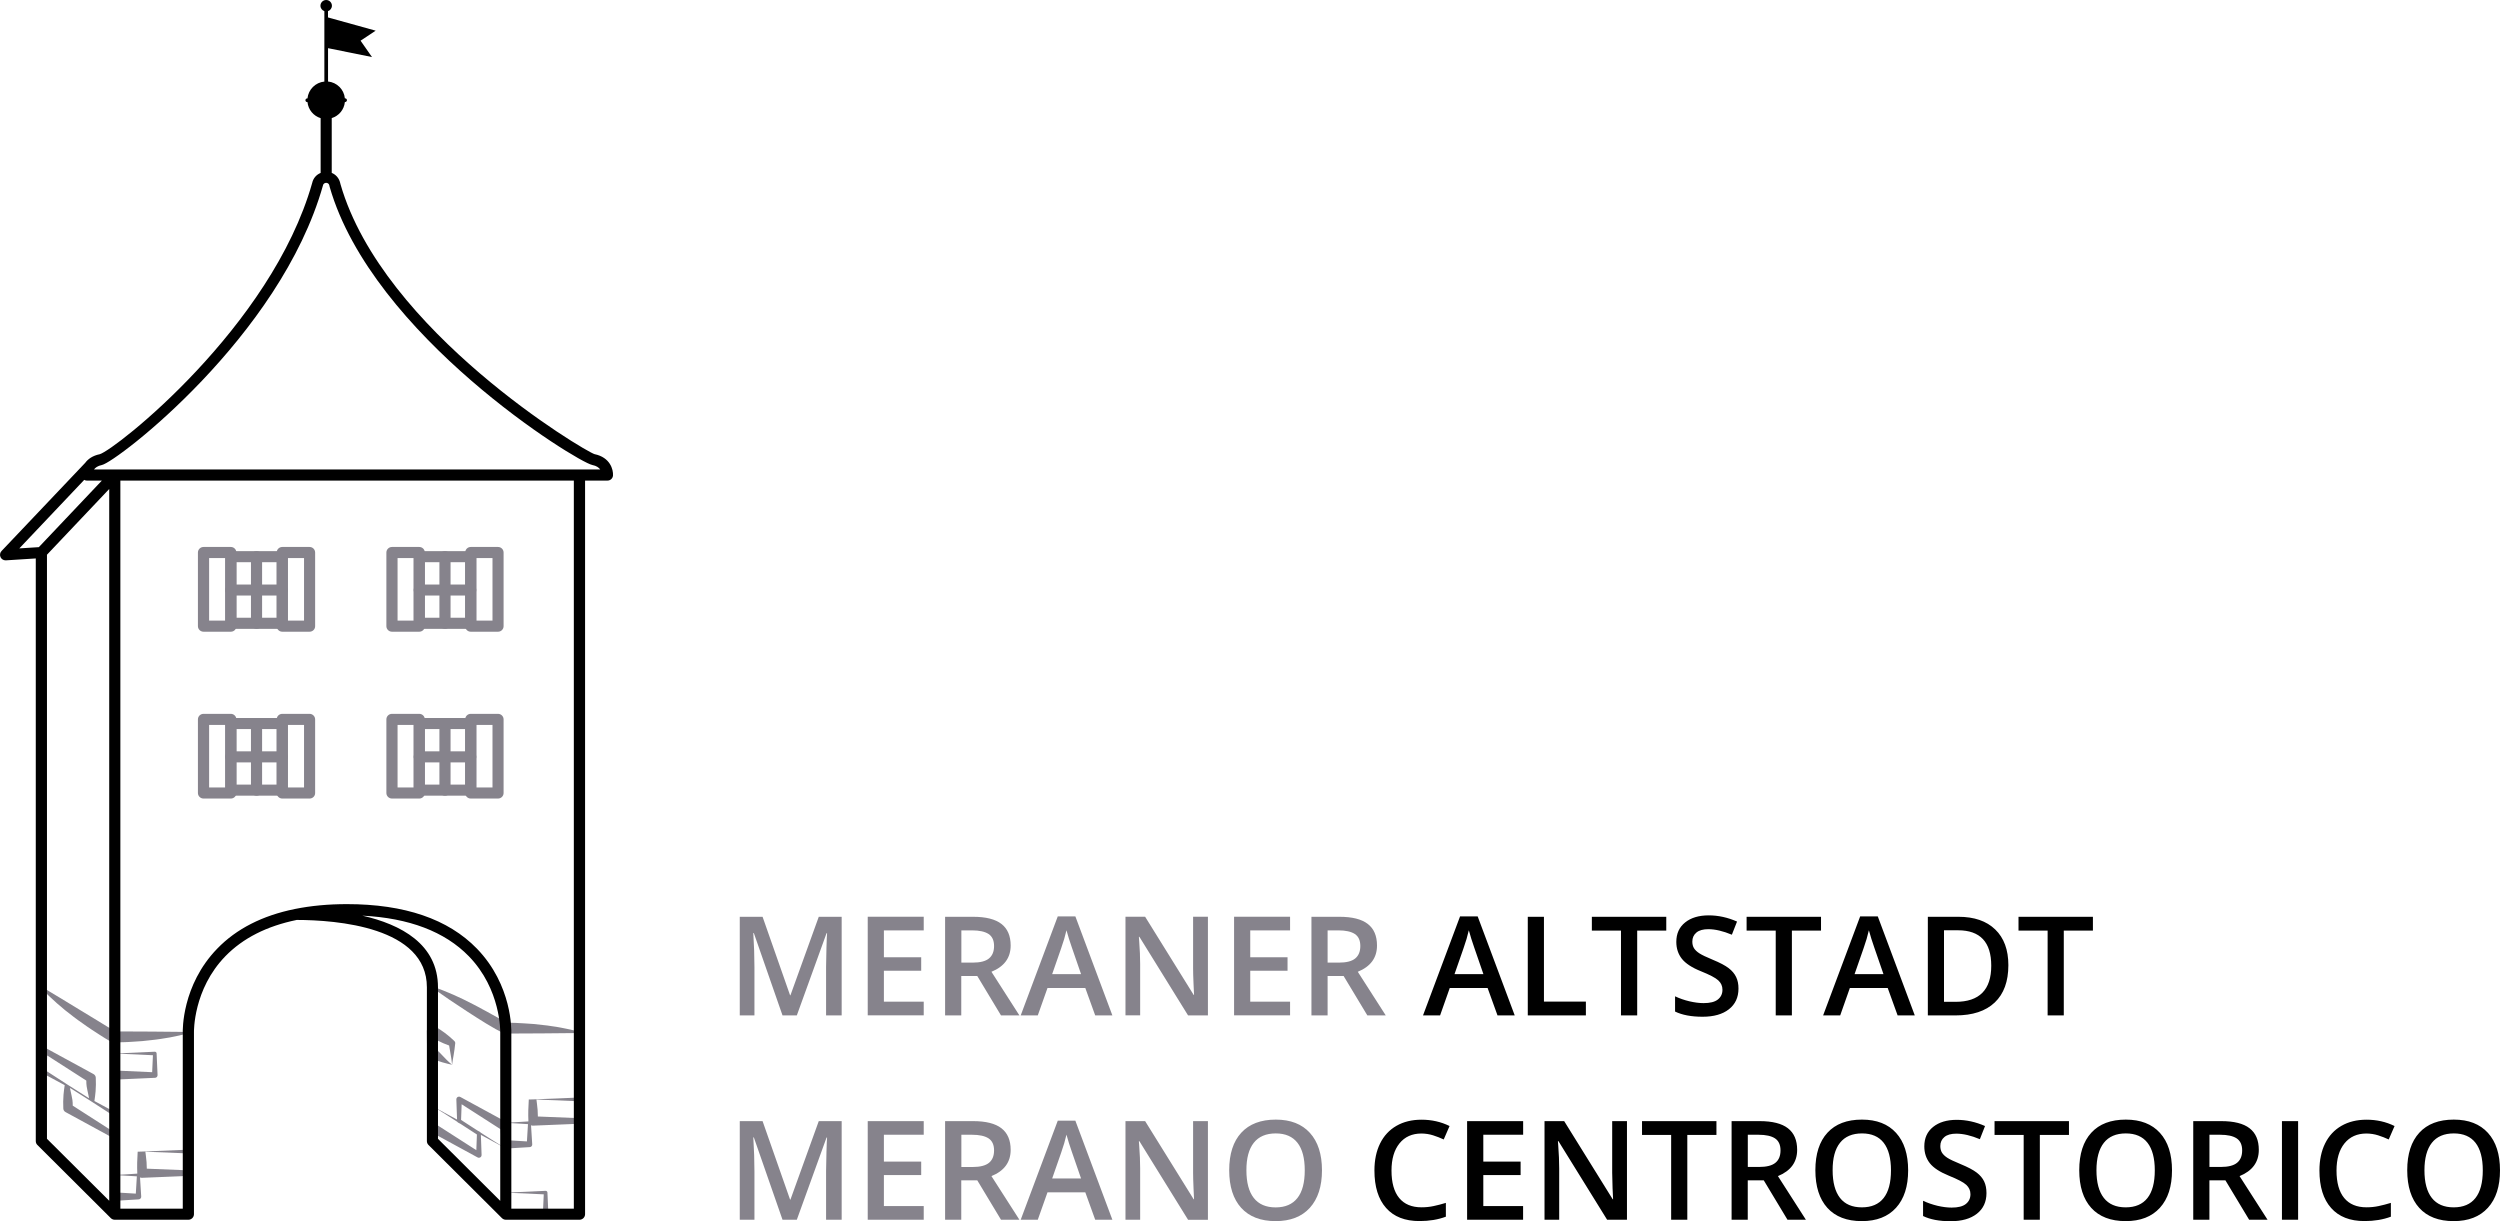 <svg width="303" height="148" viewBox="0 0 303 148" fill="none" xmlns="http://www.w3.org/2000/svg">
<g id="Group">
<g id="logo-symbol">
<path id="Vector" d="M25.345 95.439H27.304V87.858H25.345V95.439ZM27.976 96.784H24.667C24.296 96.784 23.988 96.484 23.988 96.115V87.188C23.988 86.818 24.29 86.518 24.667 86.518H27.976C28.347 86.518 28.648 86.818 28.648 87.188V96.115C28.654 96.484 28.353 96.784 27.976 96.784Z" fill="#86838C"/>
<path id="Vector_2" d="M34.89 95.439H36.849V87.858H34.89V95.439ZM37.521 96.784H34.212C33.841 96.784 33.534 96.484 33.534 96.115V87.188C33.534 86.818 33.835 86.518 34.212 86.518H37.521C37.892 86.518 38.194 86.818 38.194 87.188V96.115C38.2 96.484 37.898 96.784 37.521 96.784Z" fill="#86838C"/>
<path id="Vector_3" d="M28.654 95.093H33.54V88.36H28.654V95.093ZM34.218 96.438H27.976C27.605 96.438 27.298 96.138 27.298 95.768V87.69C27.298 87.321 27.599 87.02 27.976 87.02H34.212C34.583 87.02 34.884 87.321 34.884 87.69V95.768C34.89 96.138 34.589 96.438 34.218 96.438Z" fill="#86838C"/>
<path id="Vector_4" d="M31.094 96.438C30.723 96.438 30.416 96.138 30.416 95.768V87.69C30.416 87.321 30.717 87.02 31.094 87.02C31.465 87.02 31.766 87.321 31.766 87.69V95.768C31.772 96.138 31.471 96.438 31.094 96.438Z" fill="#86838C"/>
<path id="Vector_5" d="M34.218 92.402H27.976C27.605 92.402 27.298 92.102 27.298 91.732C27.298 91.362 27.599 91.062 27.976 91.062H34.212C34.583 91.062 34.884 91.362 34.884 91.732C34.89 92.096 34.589 92.402 34.218 92.402Z" fill="#86838C"/>
<path id="Vector_6" d="M25.345 75.218H27.304V67.637H25.345V75.218ZM27.976 76.564H24.667C24.296 76.564 23.988 76.263 23.988 75.894V66.967C23.988 66.598 24.29 66.292 24.667 66.292H27.976C28.347 66.292 28.648 66.592 28.648 66.967V75.894C28.654 76.263 28.353 76.564 27.976 76.564Z" fill="#86838C"/>
<path id="Vector_7" d="M34.89 75.218H36.849V67.637H34.89V75.218ZM37.521 76.564H34.212C33.841 76.564 33.534 76.263 33.534 75.894V66.967C33.534 66.598 33.835 66.292 34.212 66.292H37.521C37.892 66.292 38.194 66.592 38.194 66.967V75.894C38.2 76.263 37.898 76.564 37.521 76.564Z" fill="#86838C"/>
<path id="Vector_8" d="M28.654 74.872H33.54V68.139H28.654V74.872ZM34.218 76.217H27.976C27.605 76.217 27.298 75.917 27.298 75.547V67.47C27.298 67.1 27.599 66.8 27.976 66.8H34.212C34.583 66.8 34.884 67.1 34.884 67.47V75.547C34.89 75.917 34.589 76.217 34.218 76.217Z" fill="#86838C"/>
<path id="Vector_9" d="M31.094 76.217C30.723 76.217 30.416 75.917 30.416 75.547V67.47C30.416 67.1 30.717 66.8 31.094 66.8C31.465 66.8 31.766 67.1 31.766 67.47V75.547C31.772 75.917 31.471 76.217 31.094 76.217Z" fill="#86838C"/>
<path id="Vector_10" d="M34.218 72.181H27.976C27.605 72.181 27.298 71.881 27.298 71.511C27.298 71.142 27.599 70.842 27.976 70.842H34.212C34.583 70.842 34.884 71.142 34.884 71.511C34.884 71.881 34.589 72.181 34.218 72.181Z" fill="#86838C"/>
<path id="Vector_11" d="M57.731 95.439H59.69V87.858H57.731V95.439ZM60.362 96.784H57.053C56.682 96.784 56.381 96.484 56.381 96.115V87.188C56.381 86.818 56.682 86.518 57.053 86.518H60.362C60.733 86.518 61.035 86.818 61.035 87.188V96.115C61.035 96.484 60.733 96.784 60.362 96.784Z" fill="#86838C"/>
<path id="Vector_12" d="M48.185 95.439H50.145V87.858H48.185V95.439ZM50.817 96.784H47.507C47.136 96.784 46.829 96.484 46.829 96.115V87.188C46.829 86.818 47.131 86.518 47.507 86.518H50.817C51.188 86.518 51.489 86.818 51.489 87.188V96.115C51.489 96.484 51.188 96.784 50.817 96.784Z" fill="#86838C"/>
<path id="Vector_13" d="M51.489 95.093H56.375V88.36H51.489V95.093ZM57.053 96.438H50.817C50.446 96.438 50.139 96.138 50.139 95.768V87.69C50.139 87.321 50.44 87.02 50.817 87.02H57.053C57.424 87.02 57.725 87.321 57.725 87.69V95.768C57.731 96.138 57.424 96.438 57.053 96.438Z" fill="#86838C"/>
<path id="Vector_14" d="M53.935 96.438C53.564 96.438 53.257 96.138 53.257 95.768V87.69C53.257 87.321 53.558 87.02 53.935 87.02C54.306 87.02 54.607 87.321 54.607 87.69V95.768C54.613 96.138 54.306 96.438 53.935 96.438Z" fill="#86838C"/>
<path id="Vector_15" d="M57.053 92.402H50.817C50.446 92.402 50.139 92.102 50.139 91.732C50.139 91.362 50.44 91.062 50.817 91.062H57.053C57.424 91.062 57.725 91.362 57.725 91.732C57.731 92.096 57.424 92.402 57.053 92.402Z" fill="#86838C"/>
<path id="Vector_16" d="M57.731 75.218H59.69V67.637H57.731V75.218ZM60.362 76.564H57.053C56.682 76.564 56.381 76.263 56.381 75.894V66.967C56.381 66.598 56.682 66.292 57.053 66.292H60.362C60.733 66.292 61.035 66.592 61.035 66.967V75.894C61.035 76.263 60.733 76.564 60.362 76.564Z" fill="#86838C"/>
<path id="Vector_17" d="M48.185 75.218H50.145V67.637H48.185V75.218ZM50.817 76.564H47.507C47.136 76.564 46.829 76.263 46.829 75.894V66.967C46.829 66.598 47.131 66.292 47.507 66.292H50.817C51.188 66.292 51.489 66.592 51.489 66.967V75.894C51.489 76.263 51.188 76.564 50.817 76.564Z" fill="#86838C"/>
<path id="Vector_18" d="M51.489 74.872H56.375V68.139H51.489V74.872ZM57.053 76.217H50.817C50.446 76.217 50.139 75.917 50.139 75.547V67.47C50.139 67.1 50.44 66.8 50.817 66.8H57.053C57.424 66.8 57.725 67.1 57.725 67.47V75.547C57.731 75.917 57.424 76.217 57.053 76.217Z" fill="#86838C"/>
<path id="Vector_19" d="M53.935 76.217C53.564 76.217 53.257 75.917 53.257 75.547V67.47C53.257 67.1 53.558 66.8 53.935 66.8C54.306 66.8 54.607 67.1 54.607 67.47V75.547C54.613 75.917 54.306 76.217 53.935 76.217Z" fill="#86838C"/>
<path id="Vector_20" d="M57.053 72.181H50.817C50.446 72.181 50.139 71.881 50.139 71.511C50.139 71.142 50.44 70.842 50.817 70.842H57.053C57.424 70.842 57.725 71.142 57.725 71.511C57.725 71.881 57.424 72.181 57.053 72.181Z" fill="#86838C"/>
<path id="Vector_21" d="M56.705 122.646C57.435 123.12 58.172 123.593 58.919 124.049C59.29 124.28 59.667 124.5 60.049 124.713C60.449 124.915 60.797 125.146 61.284 125.268H61.295H61.301C64.275 125.245 67.248 125.256 70.221 125.204C70.25 125.204 70.273 125.187 70.285 125.158C70.296 125.123 70.273 125.089 70.238 125.077L70.221 125.071C69.479 124.846 68.737 124.69 67.99 124.552C67.619 124.471 67.248 124.43 66.877 124.373C66.506 124.309 66.135 124.263 65.764 124.228L64.651 124.107L63.538 124.032C62.849 123.974 62.159 123.968 61.469 123.951C61.475 123.945 61.475 123.94 61.475 123.94C61.469 123.94 61.464 123.934 61.452 123.928L61.226 123.813L60.704 123.547C60.339 123.351 59.968 123.149 59.597 122.935C59.232 122.716 58.844 122.525 58.467 122.317C58.085 122.115 57.714 121.896 57.32 121.705L56.149 121.116L54.949 120.562C54.138 120.215 53.321 119.863 52.445 119.598L52.428 119.592C52.399 119.586 52.37 119.592 52.353 119.615C52.33 119.644 52.341 119.684 52.37 119.707C53.796 120.723 55.239 121.699 56.705 122.646Z" fill="#86838C"/>
<path id="Vector_22" d="M61.475 123.94C61.475 123.947 61.482 123.947 61.475 123.94V123.94Z" fill="#86838C"/>
<path id="Vector_23" d="M6.891 121.59L7.9 122.444L8.937 123.252C9.279 123.53 9.644 123.766 9.998 124.02C10.357 124.269 10.705 124.534 11.07 124.765C11.806 125.233 12.519 125.73 13.278 126.157L13.359 126.203C13.521 126.295 13.707 126.342 13.91 126.336C14.652 126.318 15.393 126.318 16.141 126.255L17.254 126.18L18.367 126.059C19.108 125.989 19.85 125.857 20.598 125.735C21.34 125.591 22.082 125.441 22.829 125.21L22.847 125.204C22.876 125.198 22.893 125.169 22.893 125.141C22.893 125.106 22.864 125.071 22.829 125.071C19.868 125.019 16.912 125.031 13.95 125.008C12.478 124.095 11 123.206 9.522 122.306C8.039 121.399 6.549 120.492 5.048 119.603C5.025 119.592 4.99 119.592 4.973 119.609C4.944 119.632 4.944 119.673 4.967 119.701L4.979 119.713C5.575 120.406 6.236 121.001 6.891 121.59Z" fill="#86838C"/>
<path id="Vector_24" d="M18.535 127.895L18.442 129.95L14.495 129.771C14.501 129.234 14.46 128.715 14.391 128.16L14.333 127.704C15.776 127.756 17.173 127.831 18.535 127.895ZM18.761 127.468C17.086 127.537 15.469 127.635 13.91 127.687L13.405 127.704C13.348 128.565 13.324 129.465 13.365 130.303V130.349C13.377 130.637 13.626 130.868 13.921 130.851L18.761 130.632H18.79C18.969 130.626 19.103 130.476 19.097 130.297L18.981 127.681V127.664C18.975 127.554 18.877 127.468 18.761 127.468Z" fill="#86838C"/>
<path id="Vector_25" d="M65.903 144.755L65.81 146.811L61.864 146.632C61.869 146.095 61.829 145.575 61.759 145.021L61.701 144.564C63.144 144.616 64.541 144.691 65.903 144.755ZM66.349 144.53C66.344 144.414 66.245 144.328 66.129 144.328C64.454 144.403 62.837 144.495 61.278 144.547L60.774 144.564C60.716 145.425 60.693 146.326 60.733 147.163V147.209C60.745 147.503 60.994 147.729 61.29 147.711L66.129 147.492H66.158C66.338 147.486 66.471 147.336 66.465 147.157L66.349 144.541V144.53Z" fill="#86838C"/>
<path id="Vector_26" d="M22.592 139.789L22.511 141.833L17.793 141.643C17.793 141.112 17.752 140.598 17.677 140.043L17.619 139.587C19.317 139.639 20.975 139.72 22.592 139.789ZM16.587 142.572L16.46 144.668L14.46 144.547C14.478 143.981 14.454 143.456 14.391 142.89L14.338 142.44C15.115 142.474 15.863 142.526 16.587 142.572ZM23.061 139.553C23.055 139.431 22.951 139.333 22.829 139.339C20.893 139.414 19.016 139.518 17.196 139.57L16.686 139.587C16.628 140.448 16.599 141.348 16.639 142.191V142.238V142.243C15.689 142.301 14.779 142.37 13.91 142.411L13.411 142.434C13.365 143.3 13.353 144.195 13.405 145.026L13.411 145.09C13.429 145.355 13.655 145.558 13.921 145.54L16.779 145.367L16.819 145.361C16.993 145.35 17.126 145.2 17.115 145.026L16.97 142.705C17.045 142.734 17.12 142.757 17.207 142.751L22.829 142.52H22.858C23.038 142.515 23.177 142.365 23.165 142.186L23.061 139.57V139.553Z" fill="#86838C"/>
<path id="Vector_27" d="M69.989 133.467L69.908 135.511L65.19 135.32C65.19 134.789 65.15 134.275 65.074 133.727L65.016 133.27C66.72 133.317 68.378 133.397 69.989 133.467ZM58.247 137.266C58.23 137.231 58.2 137.197 58.16 137.179C58.061 137.128 57.963 137.076 57.864 137.018C57.198 136.585 56.537 136.152 55.882 135.736L55.952 133.836L60.693 136.879C60.693 137.116 60.699 137.347 60.733 137.572C60.745 137.653 60.762 137.74 60.78 137.82C60.785 138.115 60.785 138.409 60.803 138.692L60.809 138.756C60.814 138.814 60.832 138.865 60.849 138.917C59.962 138.369 59.099 137.815 58.247 137.266ZM57.801 137.503L57.731 139.402L52.99 136.36C52.99 136.123 52.984 135.892 52.95 135.667C52.903 135.343 52.816 135.008 52.741 134.633L52.654 134.206C53.605 134.795 54.532 135.384 55.436 135.973C55.453 136.007 55.482 136.036 55.523 136.059C55.621 136.111 55.72 136.163 55.819 136.215C56.485 136.654 57.151 137.087 57.801 137.503ZM63.99 136.244L63.863 138.34L61.863 138.219C61.875 137.872 61.869 137.543 61.852 137.208C61.852 136.995 61.852 136.781 61.84 136.573V136.533C61.834 136.446 61.811 136.36 61.765 136.284L61.742 136.111C62.518 136.146 63.266 136.198 63.99 136.244ZM70.459 133.247V133.23C70.453 133.109 70.348 133.011 70.227 133.016C68.291 133.091 66.413 133.195 64.593 133.247L64.089 133.259C64.031 134.119 64.002 135.02 64.043 135.863V135.909V135.915C63.167 135.967 62.327 136.03 61.522 136.071L55.813 132.964L55.789 132.953C55.743 132.924 55.685 132.912 55.621 132.912C55.442 132.918 55.303 133.068 55.309 133.247L55.395 135.69C54.375 135.141 53.367 134.598 52.399 134.05L52.017 133.831C51.959 134.223 51.901 134.627 51.866 135.043C51.819 135.592 51.819 136.146 51.843 136.66V136.7C51.848 136.879 51.947 137.052 52.121 137.139L57.864 140.269L57.888 140.28C57.934 140.309 57.992 140.321 58.056 140.321C58.235 140.315 58.374 140.165 58.369 139.986L58.282 137.543C59.163 138.017 60.026 138.484 60.872 138.958C60.959 139.108 61.122 139.206 61.307 139.2L61.661 139.402C61.672 139.327 61.684 139.252 61.69 139.183L64.17 139.033H64.211C64.385 139.021 64.518 138.871 64.506 138.698L64.361 136.383C64.437 136.412 64.512 136.435 64.599 136.429L70.221 136.198H70.25C70.43 136.192 70.569 136.042 70.563 135.863L70.459 133.247Z" fill="#86838C"/>
<path id="Vector_28" d="M8.606 131.931C10.351 133.011 12.009 134.108 13.626 135.147L13.556 137.047L8.815 134.004C8.815 133.767 8.809 133.536 8.775 133.311C8.728 132.988 8.641 132.653 8.566 132.277L8.479 131.867C8.52 131.885 8.566 131.908 8.606 131.931ZM10.67 133.034C8.925 131.954 7.268 130.857 5.651 129.818L5.72 127.924L10.461 130.967C10.461 131.203 10.467 131.434 10.502 131.659C10.548 131.983 10.635 132.318 10.71 132.693L10.797 133.109C10.757 133.08 10.716 133.057 10.67 133.034ZM13.718 137.93C13.765 137.959 13.823 137.971 13.886 137.971C14.066 137.965 14.205 137.815 14.199 137.636L14.107 135.02V135.003C14.101 134.928 14.06 134.858 13.991 134.818C13.127 134.35 12.281 133.894 11.441 133.444C11.493 133.068 11.556 132.676 11.585 132.277C11.632 131.729 11.632 131.174 11.609 130.661V130.62C11.603 130.441 11.504 130.268 11.331 130.176L5.587 127.046L5.564 127.034C5.512 127.006 5.459 126.994 5.396 126.994C5.216 127 5.077 127.15 5.083 127.329L5.175 129.945V129.962C5.181 130.037 5.222 130.112 5.291 130.147C6.149 130.614 7.001 131.071 7.841 131.521C7.789 131.896 7.726 132.289 7.697 132.693C7.65 133.242 7.65 133.796 7.673 134.31V134.35C7.679 134.529 7.778 134.702 7.952 134.789L13.695 137.919L13.718 137.93Z" fill="#86838C"/>
<path id="Vector_29" d="M52.081 128.137C52.573 128.391 53.112 128.605 53.593 128.749C54.074 128.894 54.497 128.98 54.793 129.05C54.294 128.64 53.918 128.241 53.605 127.906C53.402 127.687 53.222 127.502 53.037 127.335C53.048 126.931 53.06 126.532 53.066 126.128C53.506 126.353 53.958 126.549 54.434 126.717C54.48 127.006 54.532 127.306 54.59 127.629C54.671 128.056 54.746 128.536 54.793 129.05C54.834 128.697 54.909 128.299 54.984 127.854C55.054 127.41 55.135 126.925 55.175 126.434C55.181 126.347 55.152 126.261 55.089 126.197L54.99 126.099C54.306 125.441 53.553 124.898 52.759 124.413L52.753 124.407C52.648 124.344 52.533 124.309 52.399 124.309C52.028 124.309 51.727 124.609 51.733 124.985C51.739 125.857 51.75 126.728 51.779 127.6V127.664C51.791 127.866 51.901 128.045 52.081 128.137Z" fill="#86838C"/>
<path id="Vector_30" d="M70.222 56.903H42.089H42.048H13.91H11.389C11.552 56.684 11.835 56.464 12.357 56.355C14.113 55.991 33.964 40.822 39.145 22.473C39.203 22.201 39.429 22.166 39.522 22.161C39.614 22.161 39.84 22.184 39.91 22.455L39.962 22.669C45.144 40.661 69.874 55.962 71.781 56.355C72.302 56.459 72.586 56.678 72.749 56.903H70.222ZM69.543 146.487H61.974V125.164C61.98 124.933 62.113 119.419 57.795 114.967C54.324 111.393 49.038 109.58 42.043 109.58C39.759 109.58 37.661 109.782 35.743 110.169C35.737 110.169 35.731 110.174 35.72 110.174C31.802 110.971 28.655 112.571 26.331 114.973C22.013 119.424 22.146 124.939 22.152 125.146V146.493H14.588V58.248H42.048H42.089H69.549V146.487H69.543ZM43.915 110.977C49.577 111.266 53.912 112.911 56.816 115.891C60.74 119.921 60.63 125.071 60.63 125.146V145.546L53.084 138.028V119.673C53.084 114.418 48.586 112.039 43.915 110.977ZM5.692 67.233L13.238 59.265V145.534L5.692 138.022V67.233ZM10.207 58.162C10.3 58.214 10.404 58.248 10.52 58.248H12.345L4.707 66.315L2.342 66.465L10.207 58.162ZM72.065 55.044C70.917 54.726 46.401 40.147 41.266 22.322L41.22 22.132C41.081 21.578 40.698 21.156 40.206 20.954V14.314C41.069 14.048 41.707 13.292 41.799 12.368H41.822C41.944 12.368 42.048 12.27 42.048 12.143C42.048 12.016 41.95 11.918 41.822 11.918H41.799C41.695 10.838 40.837 9.983 39.753 9.879C39.753 9.874 39.759 9.868 39.759 9.856V5.838L45.086 6.917L43.7 4.931L45.532 3.718L39.753 2.113V1.351C40.026 1.259 40.229 0.999 40.229 0.693C40.229 0.312 39.916 0 39.533 0C39.151 0 38.838 0.312 38.838 0.693C38.838 0.999 39.035 1.253 39.313 1.351V9.862C39.313 9.868 39.319 9.874 39.319 9.885C38.235 9.989 37.377 10.844 37.267 11.923H37.244C37.122 11.923 37.018 12.021 37.018 12.149C37.018 12.276 37.116 12.374 37.244 12.374H37.267C37.36 13.298 37.997 14.054 38.861 14.32V20.96C38.345 21.168 37.963 21.606 37.841 22.161C32.903 39.639 13.951 54.507 12.091 55.05C11.215 55.229 10.665 55.639 10.323 56.1L0.186 66.782C-0.005 66.985 -0.052 67.279 0.064 67.527C0.174 67.764 0.412 67.914 0.673 67.914C0.685 67.914 0.702 67.914 0.713 67.914L4.336 67.683V138.3C4.336 138.479 4.405 138.652 4.533 138.773L13.429 147.636C13.493 147.7 13.568 147.746 13.649 147.781C13.649 147.781 13.655 147.781 13.661 147.786C13.736 147.815 13.823 147.833 13.91 147.833H22.83C23.201 147.833 23.508 147.532 23.508 147.157V125.118C23.508 125.066 23.398 119.915 27.322 115.885C29.443 113.708 32.335 112.241 35.963 111.497C40.779 111.508 51.739 112.334 51.739 119.661V138.3C51.739 138.479 51.809 138.652 51.936 138.773L60.833 147.636C60.896 147.7 60.972 147.746 61.053 147.781C61.059 147.781 61.059 147.781 61.064 147.786C61.14 147.815 61.221 147.833 61.313 147.833H70.233C70.604 147.833 70.911 147.532 70.911 147.157V58.248H73.624C73.977 58.248 74.267 57.983 74.296 57.631C74.342 56.909 73.954 55.437 72.065 55.044Z" fill="black"/>
</g>
<g id="logo-text">
<path id="Vector_31" d="M294.741 138.508C295.338 137.751 296.231 137.37 297.401 137.37C298.566 137.37 299.442 137.751 300.033 138.508C300.618 139.264 300.914 140.378 300.914 141.845C300.914 143.335 300.618 144.455 300.021 145.205C299.43 145.956 298.549 146.331 297.384 146.331C296.213 146.331 295.332 145.95 294.735 145.188C294.138 144.426 293.843 143.311 293.843 141.839C293.843 140.378 294.144 139.264 294.741 138.508ZM301.54 137.307C300.566 136.233 299.187 135.696 297.401 135.696C295.593 135.696 294.196 136.221 293.223 137.283C292.249 138.34 291.756 139.859 291.756 141.828C291.756 143.802 292.243 145.321 293.211 146.395C294.179 147.463 295.57 148 297.384 148C299.175 148 300.554 147.463 301.534 146.383C302.513 145.304 303 143.791 303 141.845C303 139.893 302.513 138.38 301.54 137.307ZM288.227 137.601C288.679 137.745 289.108 137.913 289.513 138.103L290.221 136.475C289.183 135.961 288.047 135.707 286.824 135.707C285.659 135.707 284.645 135.955 283.782 136.452C282.918 136.949 282.257 137.664 281.799 138.594C281.342 139.524 281.116 140.615 281.116 141.856C281.116 143.831 281.585 145.344 282.53 146.406C283.469 147.469 284.819 147.994 286.575 147.994C287.769 147.994 288.835 147.815 289.774 147.463V145.789C289.258 145.944 288.766 146.077 288.291 146.175C287.815 146.279 287.323 146.326 286.813 146.326C285.636 146.326 284.738 145.95 284.118 145.2C283.498 144.449 283.185 143.34 283.185 141.874C283.185 140.471 283.509 139.374 284.152 138.577C284.796 137.78 285.683 137.382 286.813 137.382C287.3 137.387 287.775 137.457 288.227 137.601ZM278.531 135.88H276.572V147.833H278.531V135.88ZM269.721 143.057L272.596 147.833H274.827L271.437 142.544C272.99 141.908 273.767 140.852 273.767 139.362C273.767 138.196 273.396 137.324 272.648 136.746C271.906 136.169 270.759 135.88 269.211 135.88H265.821V147.833H267.78V143.057H269.721ZM267.785 137.532H269.084C269.976 137.532 270.643 137.682 271.083 137.971C271.524 138.265 271.75 138.75 271.75 139.426C271.75 140.09 271.547 140.592 271.135 140.927C270.724 141.267 270.063 141.435 269.147 141.435H267.785V137.532ZM254.988 138.508C255.585 137.751 256.478 137.37 257.649 137.37C258.814 137.37 259.689 137.751 260.28 138.508C260.865 139.264 261.161 140.378 261.161 141.845C261.161 143.335 260.865 144.455 260.268 145.205C259.677 145.956 258.796 146.331 257.631 146.331C256.461 146.331 255.574 145.95 254.983 145.188C254.386 144.426 254.09 143.311 254.09 141.839C254.09 140.378 254.391 139.264 254.988 138.508ZM261.787 137.307C260.813 136.233 259.434 135.696 257.649 135.696C255.84 135.696 254.444 136.221 253.47 137.283C252.496 138.34 252.004 139.859 252.004 141.828C252.004 143.802 252.49 145.321 253.458 146.395C254.426 147.463 255.823 148 257.631 148C259.422 148 260.802 147.463 261.781 146.383C262.76 145.304 263.247 143.791 263.247 141.845C263.247 139.893 262.76 138.38 261.787 137.307ZM247.228 137.555H250.758V135.88H241.739V137.555H245.269V147.833H247.228V137.555ZM240.476 143.184C240.285 142.786 239.983 142.428 239.572 142.116C239.16 141.799 238.517 141.458 237.636 141.094C236.854 140.771 236.309 140.517 236.013 140.321C235.712 140.124 235.497 139.916 235.364 139.697C235.231 139.478 235.167 139.212 235.167 138.9C235.167 138.45 235.329 138.086 235.66 137.809C235.99 137.532 236.471 137.399 237.103 137.399C237.943 137.399 238.894 137.624 239.96 138.069L240.586 136.475C239.45 135.973 238.303 135.724 237.155 135.724C235.955 135.724 235.005 136.013 234.292 136.585C233.579 137.156 233.226 137.942 233.226 138.941C233.226 139.737 233.452 140.419 233.898 140.985C234.344 141.55 235.121 142.053 236.21 142.497C237.271 142.925 237.972 143.288 238.308 143.6C238.644 143.912 238.818 144.287 238.818 144.738C238.818 145.234 238.633 145.627 238.262 145.921C237.891 146.216 237.317 146.36 236.541 146.36C236.007 146.36 235.439 146.285 234.819 146.141C234.205 145.991 233.625 145.794 233.075 145.534V147.382C233.938 147.804 235.051 148.012 236.407 148.012C237.764 148.012 238.83 147.711 239.601 147.105C240.372 146.499 240.76 145.667 240.76 144.605C240.76 144.051 240.667 143.583 240.476 143.184ZM223.008 138.508C223.605 137.751 224.497 137.37 225.674 137.37C226.839 137.37 227.714 137.751 228.305 138.508C228.89 139.264 229.186 140.378 229.186 141.845C229.186 143.335 228.89 144.455 228.293 145.205C227.702 145.956 226.821 146.331 225.656 146.331C224.486 146.331 223.599 145.95 223.008 145.188C222.416 144.426 222.115 143.311 222.115 141.839C222.109 140.378 222.405 139.264 223.008 138.508ZM229.806 137.307C228.832 136.233 227.453 135.696 225.668 135.696C223.86 135.696 222.463 136.221 221.489 137.283C220.515 138.34 220.023 139.859 220.023 141.828C220.023 143.802 220.51 145.321 221.478 146.395C222.445 147.463 223.842 148 225.65 148C227.441 148 228.821 147.463 229.8 146.383C230.78 145.304 231.267 143.791 231.267 141.845C231.267 139.893 230.78 138.38 229.806 137.307ZM213.769 143.057L216.644 147.833H218.875L215.485 142.544C217.038 141.908 217.815 140.852 217.815 139.362C217.815 138.196 217.444 137.324 216.696 136.746C215.954 136.169 214.807 135.88 213.259 135.88H209.869V147.833H211.828V143.057H213.769ZM211.834 137.532H213.132C214.024 137.532 214.691 137.682 215.131 137.971C215.572 138.265 215.798 138.75 215.798 139.426C215.798 140.09 215.595 140.592 215.183 140.927C214.772 141.267 214.111 141.435 213.196 141.435H211.834V137.532ZM204.502 137.555H208.032V135.88H199.013V137.555H202.543V147.833H204.502V137.555ZM197.194 135.88H195.397V142.145C195.397 142.584 195.414 143.202 195.443 143.987C195.478 144.772 195.501 145.228 195.507 145.355H195.461L189.578 135.88H187.196V147.833H188.975V141.62C188.975 140.782 188.935 139.853 188.859 138.837L188.819 138.305H188.882L194.783 147.833H197.188V135.88H197.194ZM184.605 146.175H179.777V142.422H184.298V140.788H179.777V137.532H184.605V135.88H177.813V147.833H184.599V146.175H184.605ZM173.692 137.601C174.144 137.745 174.573 137.913 174.979 138.103L175.686 136.475C174.648 135.961 173.512 135.707 172.289 135.707C171.124 135.707 170.11 135.955 169.247 136.452C168.383 136.949 167.722 137.664 167.264 138.594C166.807 139.524 166.581 140.615 166.581 141.856C166.581 143.831 167.05 145.344 167.995 146.406C168.934 147.469 170.284 147.994 172.04 147.994C173.234 147.994 174.3 147.815 175.239 147.463V145.789C174.724 145.944 174.231 146.077 173.756 146.175C173.28 146.279 172.788 146.326 172.278 146.326C171.101 146.326 170.203 145.95 169.583 145.2C168.963 144.449 168.65 143.34 168.65 141.874C168.65 140.471 168.974 139.374 169.618 138.577C170.261 137.78 171.148 137.382 172.278 137.382C172.765 137.387 173.24 137.457 173.692 137.601Z" fill="black"/>
<path id="Vector_32" d="M151.958 138.508C152.555 137.751 153.447 137.37 154.624 137.37C155.789 137.37 156.664 137.751 157.255 138.508C157.846 139.264 158.136 140.378 158.136 141.845C158.136 143.335 157.84 144.455 157.243 145.205C156.652 145.956 155.771 146.337 154.606 146.337C153.436 146.337 152.555 145.956 151.958 145.194C151.361 144.432 151.065 143.317 151.065 141.845C151.059 140.373 151.361 139.264 151.958 138.508ZM158.762 137.307C157.788 136.233 156.409 135.696 154.624 135.696C152.816 135.696 151.419 136.227 150.445 137.283C149.471 138.34 148.979 139.859 148.979 141.828C148.979 143.802 149.466 145.321 150.434 146.395C151.407 147.463 152.798 148 154.606 148C156.397 148 157.777 147.463 158.756 146.383C159.73 145.304 160.223 143.791 160.223 141.845C160.223 139.888 159.736 138.38 158.762 137.307ZM146.4 135.88H144.603V142.145C144.603 142.584 144.62 143.202 144.655 143.987C144.69 144.772 144.707 145.228 144.719 145.355H144.673L138.79 135.88H136.408V147.833H138.187V141.62C138.187 140.782 138.147 139.853 138.071 138.842L138.031 138.311H138.094L143.994 147.838H146.4V135.88ZM127.523 142.832L128.607 139.72C128.891 138.923 129.105 138.19 129.256 137.52C129.308 137.74 129.412 138.08 129.557 138.548C129.702 139.016 129.818 139.362 129.899 139.576L131.024 142.832H127.523ZM134.82 147.833L130.334 135.828H128.201L123.709 147.833H125.779L126.955 144.512H131.54L132.739 147.833H134.82ZM118.447 143.057L121.322 147.833H123.553L120.163 142.544C121.716 141.914 122.492 140.852 122.492 139.362C122.492 138.196 122.121 137.324 121.374 136.746C120.632 136.169 119.484 135.88 117.937 135.88H114.546V147.833H116.505V143.057H118.447ZM116.511 137.532H117.809C118.702 137.532 119.369 137.682 119.815 137.971C120.255 138.265 120.481 138.75 120.481 139.426C120.481 140.09 120.278 140.592 119.867 140.933C119.455 141.267 118.795 141.441 117.879 141.441H116.517V137.532H116.511ZM111.956 146.175H107.128V142.422H111.649V140.788H107.128V137.532H111.956V135.88H105.169V147.833H111.956V146.175ZM96.574 147.833L100.179 137.867H100.243C100.219 138.069 100.196 138.646 100.167 139.599C100.138 140.552 100.121 141.325 100.121 141.92V147.833H102.01V135.88H99.234L95.803 145.39H95.757L92.424 135.88H89.66V147.833H91.439V142.018C91.439 140.719 91.393 139.333 91.3 137.849H91.364L94.841 147.833H96.574Z" fill="#86838C"/>
<path id="Vector_33" d="M250.131 112.79H253.661V111.115H244.643V112.79H248.172V123.068H250.131V112.79ZM237.01 121.422H235.613V112.75H237.311C239.995 112.75 241.339 114.181 241.339 117.04C241.345 119.961 239.902 121.422 237.01 121.422ZM241.82 112.651C240.76 111.624 239.276 111.115 237.363 111.115H233.654V123.068H237.01C239.079 123.068 240.661 122.548 241.762 121.503C242.864 120.458 243.414 118.951 243.414 116.976C243.414 115.117 242.881 113.673 241.82 112.651ZM224.775 118.062L225.859 114.949C226.143 114.153 226.357 113.419 226.508 112.75C226.56 112.969 226.664 113.31 226.809 113.777C226.954 114.245 227.07 114.591 227.151 114.805L228.276 118.062H224.775ZM232.072 123.068L227.586 111.064H225.453L220.962 123.068H223.031L224.201 119.748H228.792L229.991 123.068H232.072ZM217.177 112.79H220.707V111.115H211.688V112.79H215.218V123.068H217.177V112.79ZM210.419 118.414C210.228 118.015 209.926 117.657 209.515 117.34C209.103 117.022 208.46 116.682 207.579 116.318C206.797 115.995 206.258 115.735 205.956 115.538C205.655 115.342 205.441 115.134 205.307 114.915C205.174 114.695 205.11 114.43 205.11 114.118C205.11 113.668 205.273 113.304 205.603 113.027C205.933 112.75 206.414 112.617 207.046 112.617C207.881 112.617 208.837 112.842 209.903 113.287L210.529 111.693C209.393 111.191 208.246 110.942 207.098 110.942C205.898 110.942 204.942 111.231 204.235 111.803C203.522 112.374 203.169 113.159 203.169 114.158C203.169 114.955 203.395 115.637 203.841 116.202C204.287 116.768 205.058 117.276 206.153 117.715C207.214 118.142 207.915 118.506 208.252 118.818C208.593 119.13 208.762 119.505 208.762 119.956C208.762 120.452 208.576 120.845 208.205 121.139C207.834 121.434 207.26 121.578 206.484 121.578C205.951 121.578 205.383 121.503 204.762 121.359C204.148 121.214 203.563 121.012 203.018 120.752V122.6C203.882 123.022 204.994 123.229 206.351 123.229C207.707 123.229 208.773 122.929 209.544 122.323C210.315 121.717 210.703 120.885 210.703 119.823C210.709 119.28 210.61 118.812 210.419 118.414ZM198.422 112.79H201.952V111.115H192.933V112.79H196.463V123.068H198.428V112.79H198.422ZM192.209 123.068V121.393H187.126V111.115H185.167V123.068H192.209ZM176.288 118.062L177.372 114.949C177.656 114.153 177.87 113.419 178.021 112.75C178.079 112.969 178.178 113.31 178.322 113.777C178.467 114.245 178.583 114.591 178.664 114.805L179.789 118.062H176.288ZM183.585 123.068L179.093 111.064H176.96L172.469 123.068H174.538L175.709 119.748H180.299L181.498 123.068H183.585Z" fill="black"/>
<path id="Vector_34" d="M162.848 118.293L165.723 123.068H167.954L164.563 117.779C166.117 117.144 166.893 116.087 166.893 114.597C166.893 113.431 166.522 112.559 165.775 111.982C165.033 111.404 163.885 111.115 162.338 111.115H158.947V123.068H160.906V118.293H162.848ZM160.906 112.761H162.205C163.097 112.761 163.764 112.911 164.204 113.2C164.65 113.494 164.871 113.979 164.871 114.655C164.871 115.319 164.668 115.821 164.256 116.162C163.845 116.503 163.184 116.67 162.268 116.67H160.906V112.761ZM156.357 121.405H151.529V117.652H156.05V116.018H151.529V112.761H156.357V111.11H149.57V123.062H156.357V121.405ZM146.4 111.11H144.603V117.375C144.603 117.813 144.62 118.431 144.655 119.216C144.69 120.002 144.707 120.458 144.719 120.585H144.673L138.79 111.11H136.408V123.062H138.187V116.849C138.187 116.012 138.147 115.082 138.071 114.072L138.031 113.541H138.094L143.994 123.068H146.4V111.11ZM127.523 118.062L128.607 114.949C128.891 114.153 129.105 113.419 129.256 112.75C129.308 112.969 129.412 113.31 129.557 113.777C129.702 114.245 129.818 114.591 129.899 114.805L131.024 118.062H127.523ZM134.82 123.068L130.334 111.064H128.201L123.709 123.068H125.779L126.955 119.748H131.54L132.739 123.068H134.82ZM118.447 118.293L121.322 123.068H123.553L120.163 117.779C121.716 117.144 122.492 116.087 122.492 114.597C122.492 113.431 122.121 112.559 121.374 111.982C120.632 111.404 119.484 111.115 117.937 111.115H114.546V123.068H116.505V118.293H118.447ZM116.511 112.761H117.809C118.702 112.761 119.368 112.911 119.815 113.2C120.255 113.494 120.481 113.979 120.481 114.655C120.481 115.319 120.278 115.821 119.867 116.162C119.455 116.503 118.795 116.67 117.879 116.67H116.517V112.761H116.511ZM111.956 121.405H107.128V117.652H111.649V116.018H107.128V112.761H111.956V111.11H105.169V123.062H111.956V121.405ZM96.574 123.068L100.179 113.102H100.243C100.219 113.304 100.196 113.881 100.167 114.834C100.138 115.787 100.121 116.56 100.121 117.155V123.068H102.01V111.115H99.234L95.803 120.625H95.757L92.424 111.115H89.66V123.068H91.439V117.253C91.439 115.954 91.393 114.568 91.3 113.084H91.364L94.841 123.068H96.574Z" fill="#86838C"/>
</g>
</g>
</svg>
